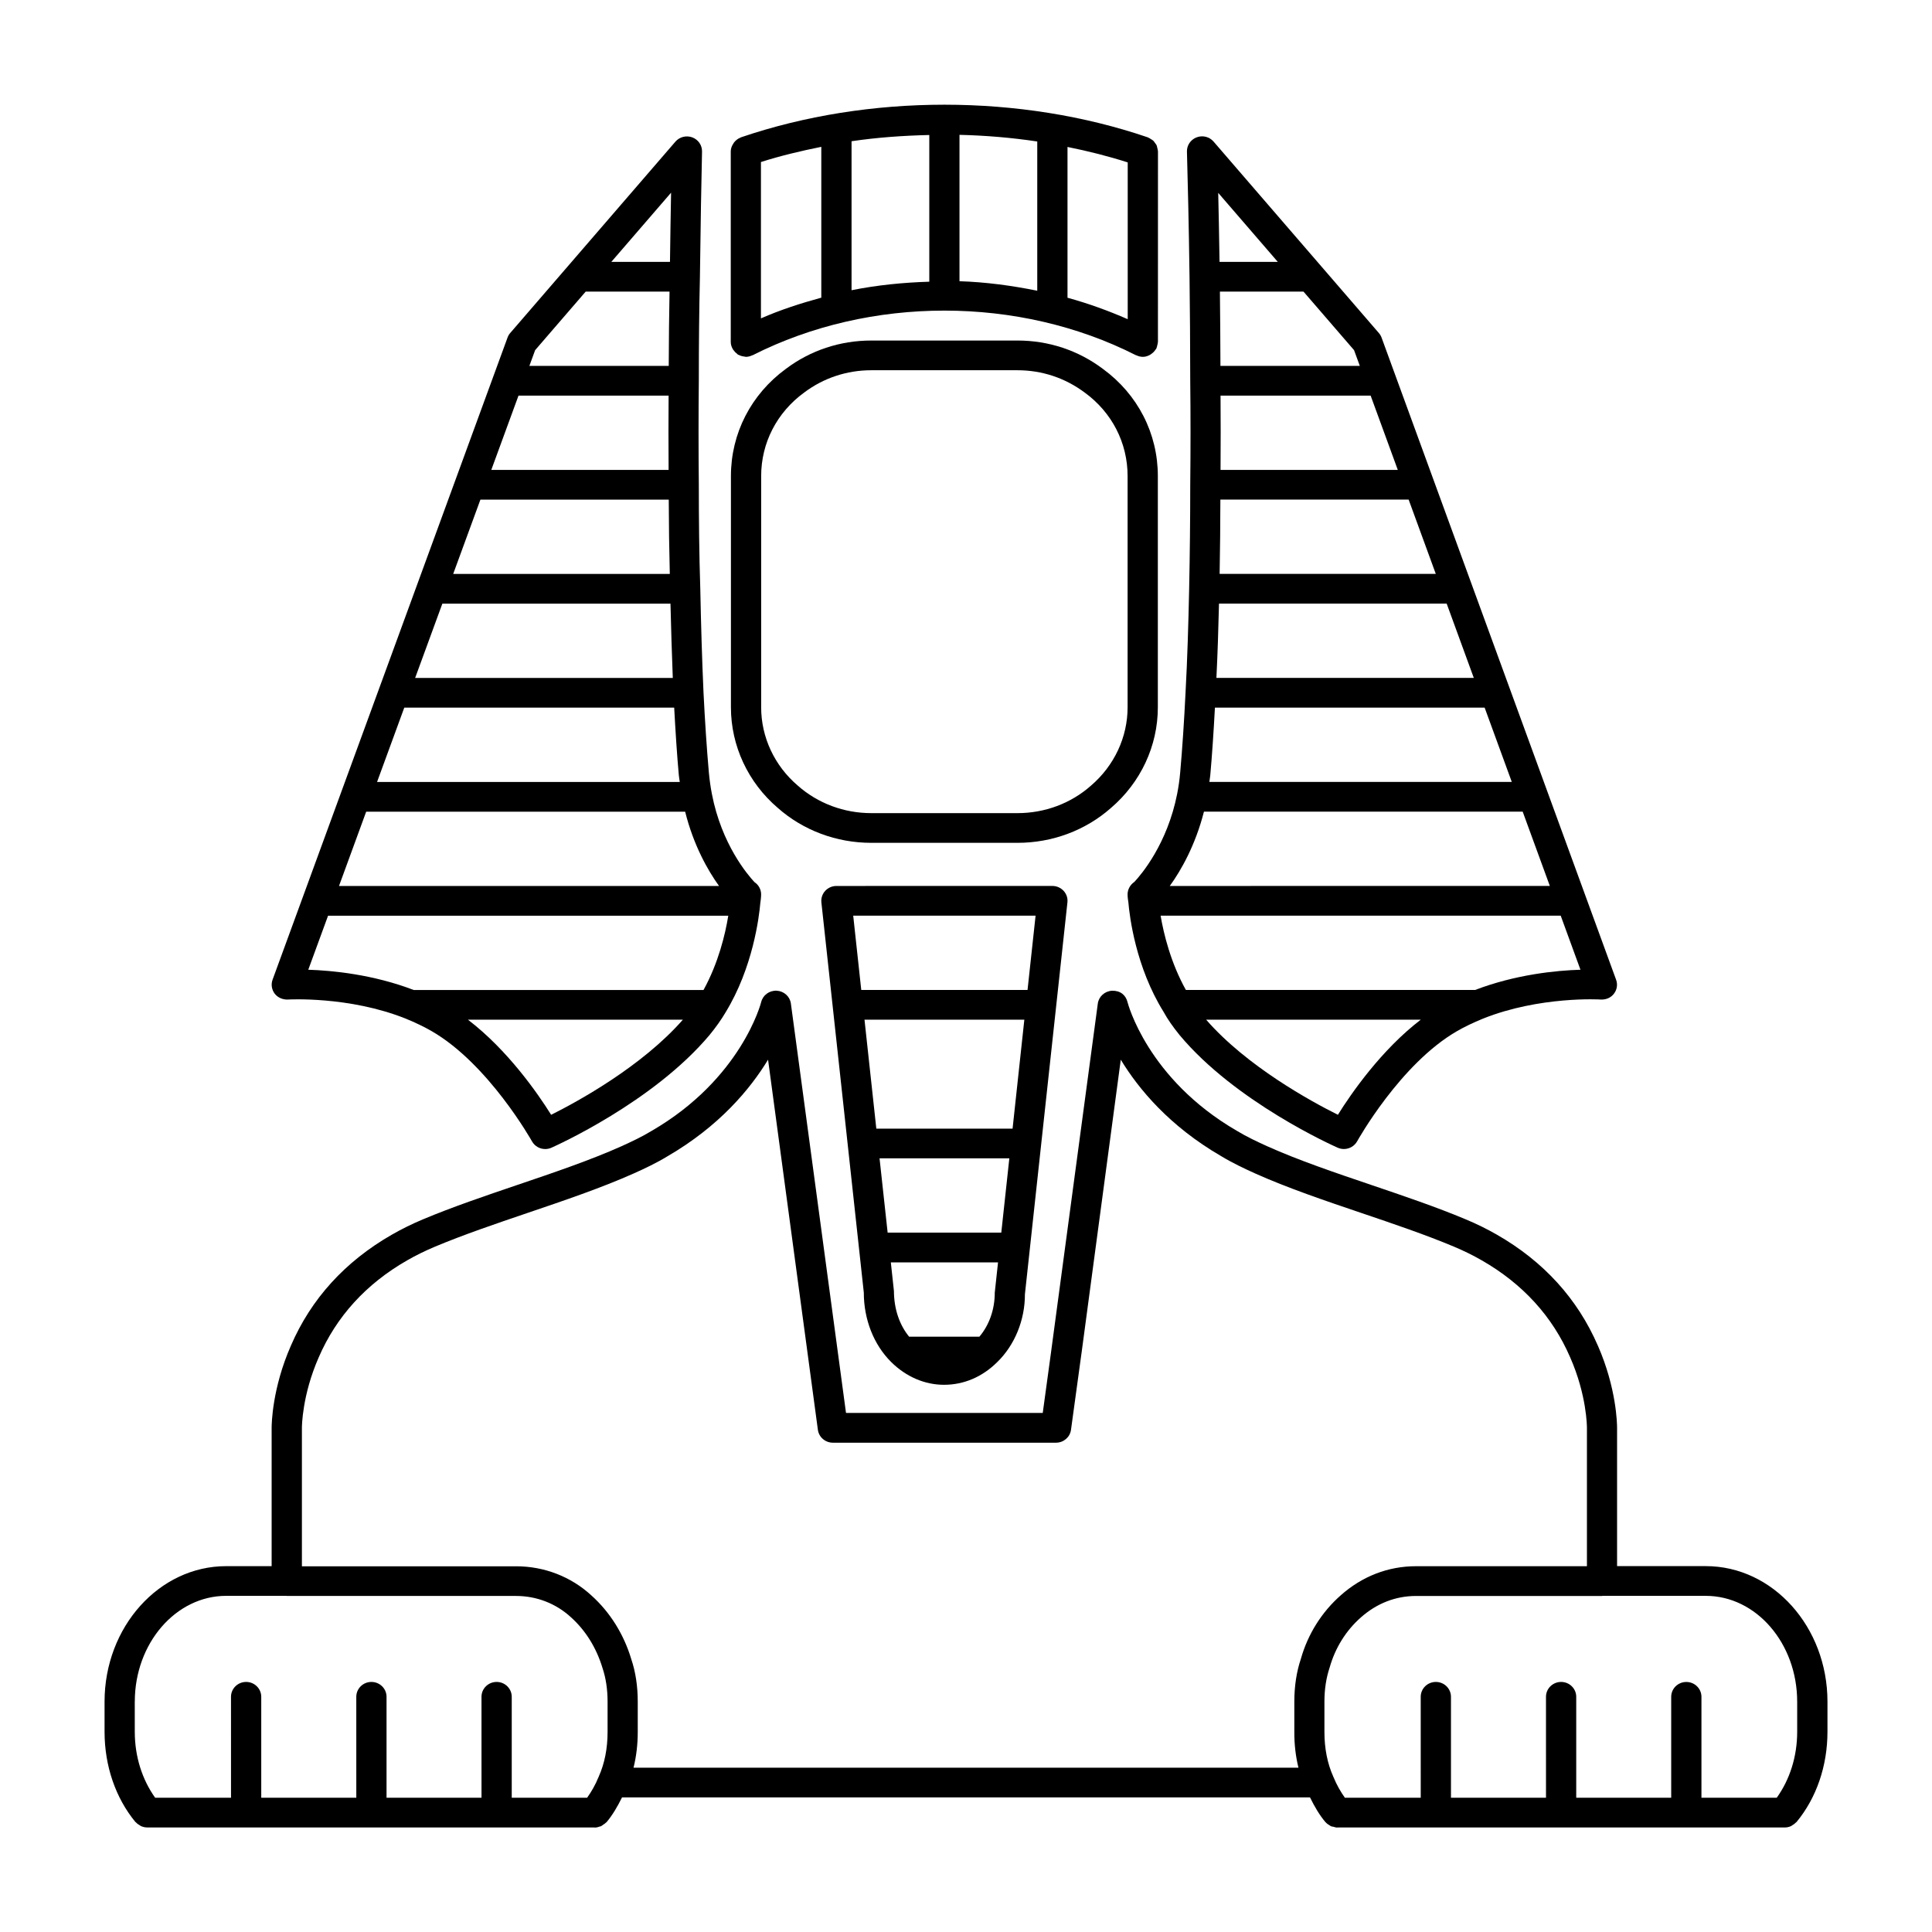 <?xml version="1.0" encoding="UTF-8"?>
<!-- Uploaded to: SVG Repo, www.svgrepo.com, Generator: SVG Repo Mixer Tools -->
<svg fill="#000000" width="800px" height="800px" version="1.1" viewBox="144 144 512 512" xmlns="http://www.w3.org/2000/svg">
 <g>
  <path d="m450.84 331.45v-61.285c0-11.305-5.32-21.656-14.555-28.402-6.543-4.922-14.375-7.519-22.641-7.519h-38.73c-8.281 0-16.105 2.598-22.617 7.484-9.273 6.777-14.594 17.137-14.594 28.434v61.285c0 10.195 4.535 19.918 12.398 26.641 6.762 5.984 15.578 9.273 24.805 9.273h38.73c9.219 0 18.027-3.289 24.758-9.227 7.91-6.762 12.445-16.48 12.445-26.684zm-37.195 28.039h-38.73c-7.258 0-14.16-2.574-19.508-7.305-6.156-5.258-9.691-12.816-9.691-20.734v-61.285c0-8.777 4.141-16.84 11.406-22.145 5.133-3.856 11.289-5.902 17.789-5.902h38.73c6.488 0 12.633 2.039 17.832 5.926 7.219 5.266 11.352 13.328 11.352 22.113v61.285c0 7.918-3.527 15.477-9.73 20.781-5.305 4.691-12.207 7.266-19.449 7.266z"/>
  <path d="m338.4 236.8c0.25 0.371 0.559 0.684 0.93 0.953 0.094 0.062 0.141 0.172 0.227 0.234 0.078 0.047 0.164 0.031 0.227 0.07 0.449 0.234 0.938 0.379 1.48 0.434 0.109 0.008 0.195 0.055 0.301 0.062 0.031 0 0.055 0.016 0.086 0.016 0.621 0 1.188-0.164 1.715-0.418 0.039-0.016 0.078 0 0.117-0.023 31.125-15.77 70.543-15.734 101.54 0 0.039 0.023 0.086 0.008 0.133 0.031 0.512 0.242 1.094 0.41 1.707 0.41 0.684 0 1.289-0.203 1.852-0.504 0.156-0.078 0.27-0.172 0.41-0.277 0.449-0.309 0.82-0.684 1.109-1.148 0.047-0.086 0.148-0.117 0.188-0.203 0.023-0.047 0.016-0.094 0.039-0.141 0.117-0.234 0.164-0.488 0.219-0.746 0.062-0.262 0.148-0.512 0.156-0.781 0.008-0.047 0.031-0.094 0.031-0.141l0.008-50.523c0-0.047-0.023-0.078-0.023-0.125-0.016-0.285-0.102-0.543-0.164-0.82-0.055-0.227-0.094-0.465-0.18-0.676-0.102-0.211-0.262-0.387-0.41-0.582-0.156-0.219-0.277-0.449-0.48-0.629-0.156-0.148-0.363-0.242-0.543-0.363-0.25-0.164-0.488-0.34-0.781-0.449-0.039-0.016-0.07-0.047-0.109-0.062-33.777-11.531-73.98-11.539-107.84 0-0.031 0.008-0.047 0.047-0.086 0.062-0.684 0.25-1.234 0.691-1.691 1.242-0.094 0.125-0.164 0.234-0.242 0.371-0.387 0.605-0.668 1.273-0.668 2.039v50.523c0 0.645 0.188 1.219 0.473 1.754 0.059 0.148 0.168 0.266 0.27 0.41zm7.258-49.863c5.188-1.652 10.562-2.93 15.996-4.023v39.973c-5.449 1.488-10.832 3.219-15.996 5.488zm97.199 41.652c-5.164-2.258-10.477-4.188-15.957-5.684v-39.961c5.441 1.094 10.77 2.434 15.957 4.094zm-23.973-7.543c-6.777-1.371-13.656-2.297-20.609-2.519v-38.793c6.926 0.164 13.824 0.746 20.609 1.762zm-28.613-2.391c-6.926 0.211-13.824 0.898-20.602 2.258v-39.484c6.785-1.008 13.688-1.488 20.602-1.652z"/>
  <path d="m220.27 408.89c0.164-0.008 16.215-0.945 31.203 5.039 2.629 1.078 4.969 2.195 6.941 3.344 15.051 8.691 26.441 28.977 26.559 29.18 0.723 1.309 2.094 2.055 3.512 2.055 0.551 0 1.109-0.109 1.645-0.348 1.094-0.488 26.969-12.074 41.91-29.875 1.652-2.016 3.094-4.039 4.227-5.969 7.281-11.879 8.918-25.402 9.219-28.969 0.234-1.504 0.219-2.371 0.219-2.371-0.023-1.332-0.707-2.504-1.762-3.203-1.801-1.93-8.715-10.012-11.281-23.348-0.355-1.801-0.621-3.691-0.805-5.676-0.566-6.383-1.039-13.586-1.426-21.324-0.387-8.605-0.66-17.941-0.852-27.512-0.293-8.965-0.387-18.301-0.387-27.48-0.094-9.344-0.094-18.602 0-27.527 0-9.809 0.094-19.051 0.293-27.512 0.18-14.227 0.387-25.883 0.559-33.219 0.039-1.668-0.992-3.18-2.582-3.769-1.566-0.582-3.379-0.141-4.473 1.133l-43.777 50.711c-0.316 0.355-0.551 0.77-0.707 1.203l-62.273 170.18c-0.457 1.25-0.234 2.637 0.566 3.699 0.82 1.062 2.141 1.605 3.473 1.559zm69.785 30.543c-3.496-5.606-11.516-17.176-22.051-25.207h56.969c-10.832 12.367-27.852 21.688-34.918 25.207zm44.492-60.637h-100.71l7.203-19.688h84.531c2.227 8.91 6.004 15.547 8.98 19.688zm-13.32-102.39c0.023 6.606 0.109 13.211 0.277 19.688h-57.402l7.211-19.688zm0.457 27.57c0.164 6.777 0.363 13.367 0.613 19.688h-68.281l7.211-19.688zm0.984 27.559c0.348 6.406 0.738 12.5 1.227 17.902 0.055 0.629 0.18 1.18 0.25 1.793h-80.219l7.211-19.695zm-1.117-118.13h-15.547l15.84-18.344c-0.105 5.277-0.199 11.496-0.293 18.344zm-22.34 7.875h22.223c-0.117 6.219-0.188 12.793-0.211 19.688h-36.934l1.527-4.172zm-17.801 27.559h39.777c-0.047 6.445-0.047 13.027 0 19.688h-46.988zm-50.469 137.83h106.06c-0.789 4.887-2.606 12.492-6.559 19.688h-76.809c-10.691-4.102-21.484-5.164-27.938-5.367z"/>
  <path d="m442.82 380.98s-0.016 0.875 0.203 2.07c0.316 3.832 1.969 17.254 9.328 29.086 1.062 1.938 2.402 3.883 4.25 6.164 14.832 17.781 40.809 29.371 41.902 29.852 0.527 0.234 1.086 0.348 1.645 0.348 1.426 0 2.793-0.754 3.519-2.062 0.117-0.203 11.414-20.492 26.449-29.172 1.961-1.141 4.305-2.258 6.918-3.328 15.012-6 31.047-5.078 31.219-5.047 1.441 0.047 2.652-0.496 3.465-1.559 0.812-1.055 1.023-2.449 0.566-3.691l-62.16-170.19c-0.164-0.441-0.41-0.852-0.723-1.211l-43.793-50.719c-1.094-1.273-2.883-1.73-4.481-1.125-1.582 0.598-2.621 2.109-2.574 3.777 0.203 7.344 0.496 18.988 0.684 33.203 0.094 8.438 0.188 17.703 0.188 27.559 0.102 8.879 0.102 18.137 0 27.52 0 9.164-0.102 18.508-0.285 27.488-0.203 9.508-0.48 18.836-0.953 27.457-0.379 7.754-0.859 14.957-1.426 21.324-0.172 1.977-0.449 3.863-0.805 5.676-2.613 13.242-9.461 21.309-11.336 23.316-1.062 0.715-1.777 1.91-1.801 3.266zm55.738 58.449c-7.086-3.527-24.168-12.848-34.922-25.207h56.891c-10.488 8.031-18.473 19.594-21.969 25.207zm36.363-33.078h-76.648c-4.008-7.18-5.871-14.809-6.699-19.688h106.03l5.234 14.328c-6.449 0.188-17.215 1.266-27.914 5.359zm-68.953-74.824h71.477l7.195 19.695h-80.145c0.07-0.613 0.18-1.164 0.242-1.793 0.484-5.41 0.887-11.504 1.23-17.902zm1.441-55.129h49.895l7.195 19.688h-57.285c0.117-6.5 0.188-13.105 0.195-19.688zm59.977 27.57 7.188 19.688h-68.211c0.309-6.312 0.527-12.91 0.684-19.688zm-12.957-35.441h-46.973c0.047-6.684 0.047-13.273 0-19.688h39.777zm-10.066-27.566h-36.934c-0.023-6.91-0.07-13.484-0.141-19.688h22.145l13.406 15.523zm-21.734-27.562h-15.438c-0.109-6.824-0.227-13.02-0.348-18.285zm-19.57 145.7h84.469l7.195 19.688-100.72 0.004c3-4.141 6.777-10.777 9.055-19.691z"/>
  <path d="m596.05 559.04h-23.508v-36.652c0-1.039-0.141-10.492-5.086-21.773-0.008-0.008-0.016-0.016-0.016-0.023-5.375-12.398-14.359-22.285-26.727-29.379-2.652-1.52-5.367-2.859-8.289-4.078-7.777-3.266-16.539-6.234-25-9.102-9.5-3.219-19.332-6.551-27.543-10.242-2.535-1.141-5.473-2.519-8.133-4.133-23.734-13.77-28.891-33.883-28.945-34.086-0.449-1.836-1.875-3.078-4.102-3.016-1.922 0.102-3.512 1.527-3.769 3.402l-12.305 91.719v0.023l-2.289 16.75h-52.137l-14.609-108.5c-0.25-1.875-1.828-3.297-3.769-3.402-1.945-0.086-3.652 1.172-4.102 3.016-0.047 0.195-5.211 20.316-29.016 34.125-2.598 1.582-5.527 2.953-8.047 4.094-8.234 3.684-18.02 7.008-27.48 10.211-8.492 2.883-17.254 5.856-25.082 9.141-2.906 1.219-5.613 2.551-8.273 4.078-12.383 7.102-21.387 17.004-26.734 29.41-4.961 11.297-5.102 20.734-5.102 21.773v36.652h-12.043c-17.773-0.008-32.234 16.109-32.234 35.906v7.988c0 9.02 2.906 17.508 8.164 23.898 0.039 0.047 0.109 0.062 0.156 0.109 0.277 0.316 0.613 0.551 0.984 0.762 0.125 0.07 0.211 0.172 0.355 0.227 0.496 0.219 1.039 0.355 1.621 0.355l118.53 0.008c0.047 0 0.094 0.023 0.141 0.023 0.465 0 0.906-0.133 1.34-0.293 0.086-0.023 0.164-0.016 0.227-0.047 0.227-0.094 0.426-0.277 0.629-0.418 0.262-0.164 0.52-0.332 0.73-0.551 0.047-0.055 0.117-0.07 0.164-0.125 1.574-1.875 2.898-4.133 4.094-6.566h182.32c1.188 2.434 2.512 4.691 4.094 6.566 0.031 0.031 0.07 0.039 0.102 0.078 0.277 0.316 0.621 0.551 0.992 0.762 0.133 0.07 0.242 0.188 0.387 0.25 0.188 0.078 0.426 0.086 0.629 0.133 0.324 0.078 0.645 0.211 0.984 0.211 0.047 0 0.094-0.023 0.141-0.023h118.5c0.574 0 1.125-0.133 1.621-0.348 0.133-0.055 0.227-0.164 0.355-0.234 0.363-0.203 0.699-0.441 0.977-0.746 0.039-0.047 0.109-0.062 0.156-0.117 5.273-6.383 8.195-14.875 8.195-23.914v-7.988c0-19.797-14.461-35.914-32.238-35.914zm24.223 35.914v7.988c0 6.582-1.969 12.676-5.422 17.484h-19.949v-26.75c0-2.172-1.793-3.938-4.008-3.938-2.211 0-4.008 1.762-4.008 3.938v26.742h-25.168v-26.75c0-2.172-1.793-3.938-4.008-3.938-2.211 0-4.008 1.762-4.008 3.938l0.004 26.75h-25.184v-26.75c0-2.172-1.793-3.938-4.008-3.938-2.211 0-4.008 1.762-4.008 3.938l0.004 26.75h-20.105c-1.133-1.605-2.172-3.394-3.023-5.488-0.016-0.031-0.039-0.047-0.055-0.078-0.008-0.023 0-0.039-0.008-0.062-1.543-3.449-2.332-7.422-2.332-11.816v-7.988c0-3.273 0.449-6.258 1.379-9.062 1.48-5.234 4.344-9.824 8.281-13.289 4.188-3.723 9.227-5.684 14.57-5.684h49.316c0.055 0 0.102-0.023 0.156-0.031h27.363c13.363 0.004 24.219 12.574 24.219 28.035zm-440.55 0c0-15.461 10.863-28.039 24.223-28.039h15.91c0.055 0 0.102 0.031 0.156 0.031h60.773c5.422 0 10.578 2 14.547 5.668 3.871 3.481 6.738 8.102 8.359 13.492 0.875 2.621 1.324 5.606 1.324 8.879v7.988c0 4.402-0.789 8.367-2.332 11.816-0.008 0.016 0 0.039-0.008 0.062-0.016 0.023-0.039 0.047-0.055 0.078-0.844 2.102-1.891 3.883-3.023 5.488h-19.98v-26.75c0-2.172-1.793-3.938-4.008-3.938-2.211 0-4.008 1.762-4.008 3.938l0.004 26.75h-25.168v-26.75c0-2.172-1.793-3.938-4.008-3.938-2.211 0-4.008 1.762-4.008 3.938l0.004 26.75h-25.191v-26.75c0-2.172-1.793-3.938-4.008-3.938-2.211 0-4.008 1.762-4.008 3.938l0.004 26.75h-20.105c-3.441-4.816-5.398-10.91-5.398-17.484l-0.004-7.981zm308.38 17.5h-176.21c0.738-2.969 1.117-6.141 1.117-9.477v-7.988c0-4.109-0.574-7.926-1.691-11.219-1.977-6.644-5.644-12.508-10.547-16.918-5.414-5.016-12.523-7.769-19.996-7.769h-56.766v-36.684c0-0.348 0.047-8.645 4.449-18.672 4.684-10.832 12.555-19.484 23.418-25.703 2.363-1.355 4.777-2.543 7.383-3.637 7.559-3.172 16.199-6.109 24.535-8.941 9.645-3.273 19.609-6.652 28.207-10.492 2.754-1.234 5.969-2.746 8.863-4.512 13.762-7.988 21.938-17.812 26.68-25.617l13.203 98.094c0.27 1.953 1.961 3.41 3.969 3.41h59.141c2.008 0 3.707-1.457 3.969-3.418l2.769-20.207c0-0.008 0.008-0.016 0.008-0.023l10.414-77.848c4.738 7.793 12.895 17.602 26.617 25.566 2.961 1.793 6.18 3.305 8.934 4.551 8.566 3.848 18.578 7.242 28.27 10.523 8.336 2.824 16.949 5.738 24.473 8.902 2.606 1.094 5.023 2.281 7.383 3.637 10.863 6.227 18.742 14.871 23.418 25.703 0.008 0.008 0.008 0.008 0.008 0.016 4.394 9.988 4.434 18.293 4.434 18.648v36.684h-45.312c-7.352 0-14.258 2.668-19.926 7.707-5.078 4.465-8.746 10.352-10.578 16.863-1.148 3.418-1.73 7.234-1.73 11.344v7.988c-0.016 3.348 0.363 6.512 1.094 9.488z"/>
  <path d="m365.66 378.79c-1.141 0-2.211 0.473-2.984 1.309-0.754 0.828-1.117 1.938-1 3.047l11.242 103.41c0 7.133 2.644 13.832 7.258 18.398 3.922 3.891 8.887 6.031 13.996 6.031 5.258 0 10.141-2.086 14.082-5.992 4.691-4.535 7.383-11.25 7.359-18.004l11.266-103.85c0.125-1.109-0.234-2.211-1-3.047-0.77-0.828-1.844-1.309-2.984-1.309zm52.781 7.871-2.133 19.688h-44.066l-2.133-19.688zm-41.352 64.312h34.395l-2.133 19.688h-30.117zm-0.855-7.871-3.133-28.875h42.359l-3.117 28.875zm31.391 43.445c0 4.519-1.496 8.637-4.07 11.684h-18.633c-2.504-3.062-4-7.227-4.023-12.113l-0.82-7.574h28.41z"/>
 </g>
</svg>